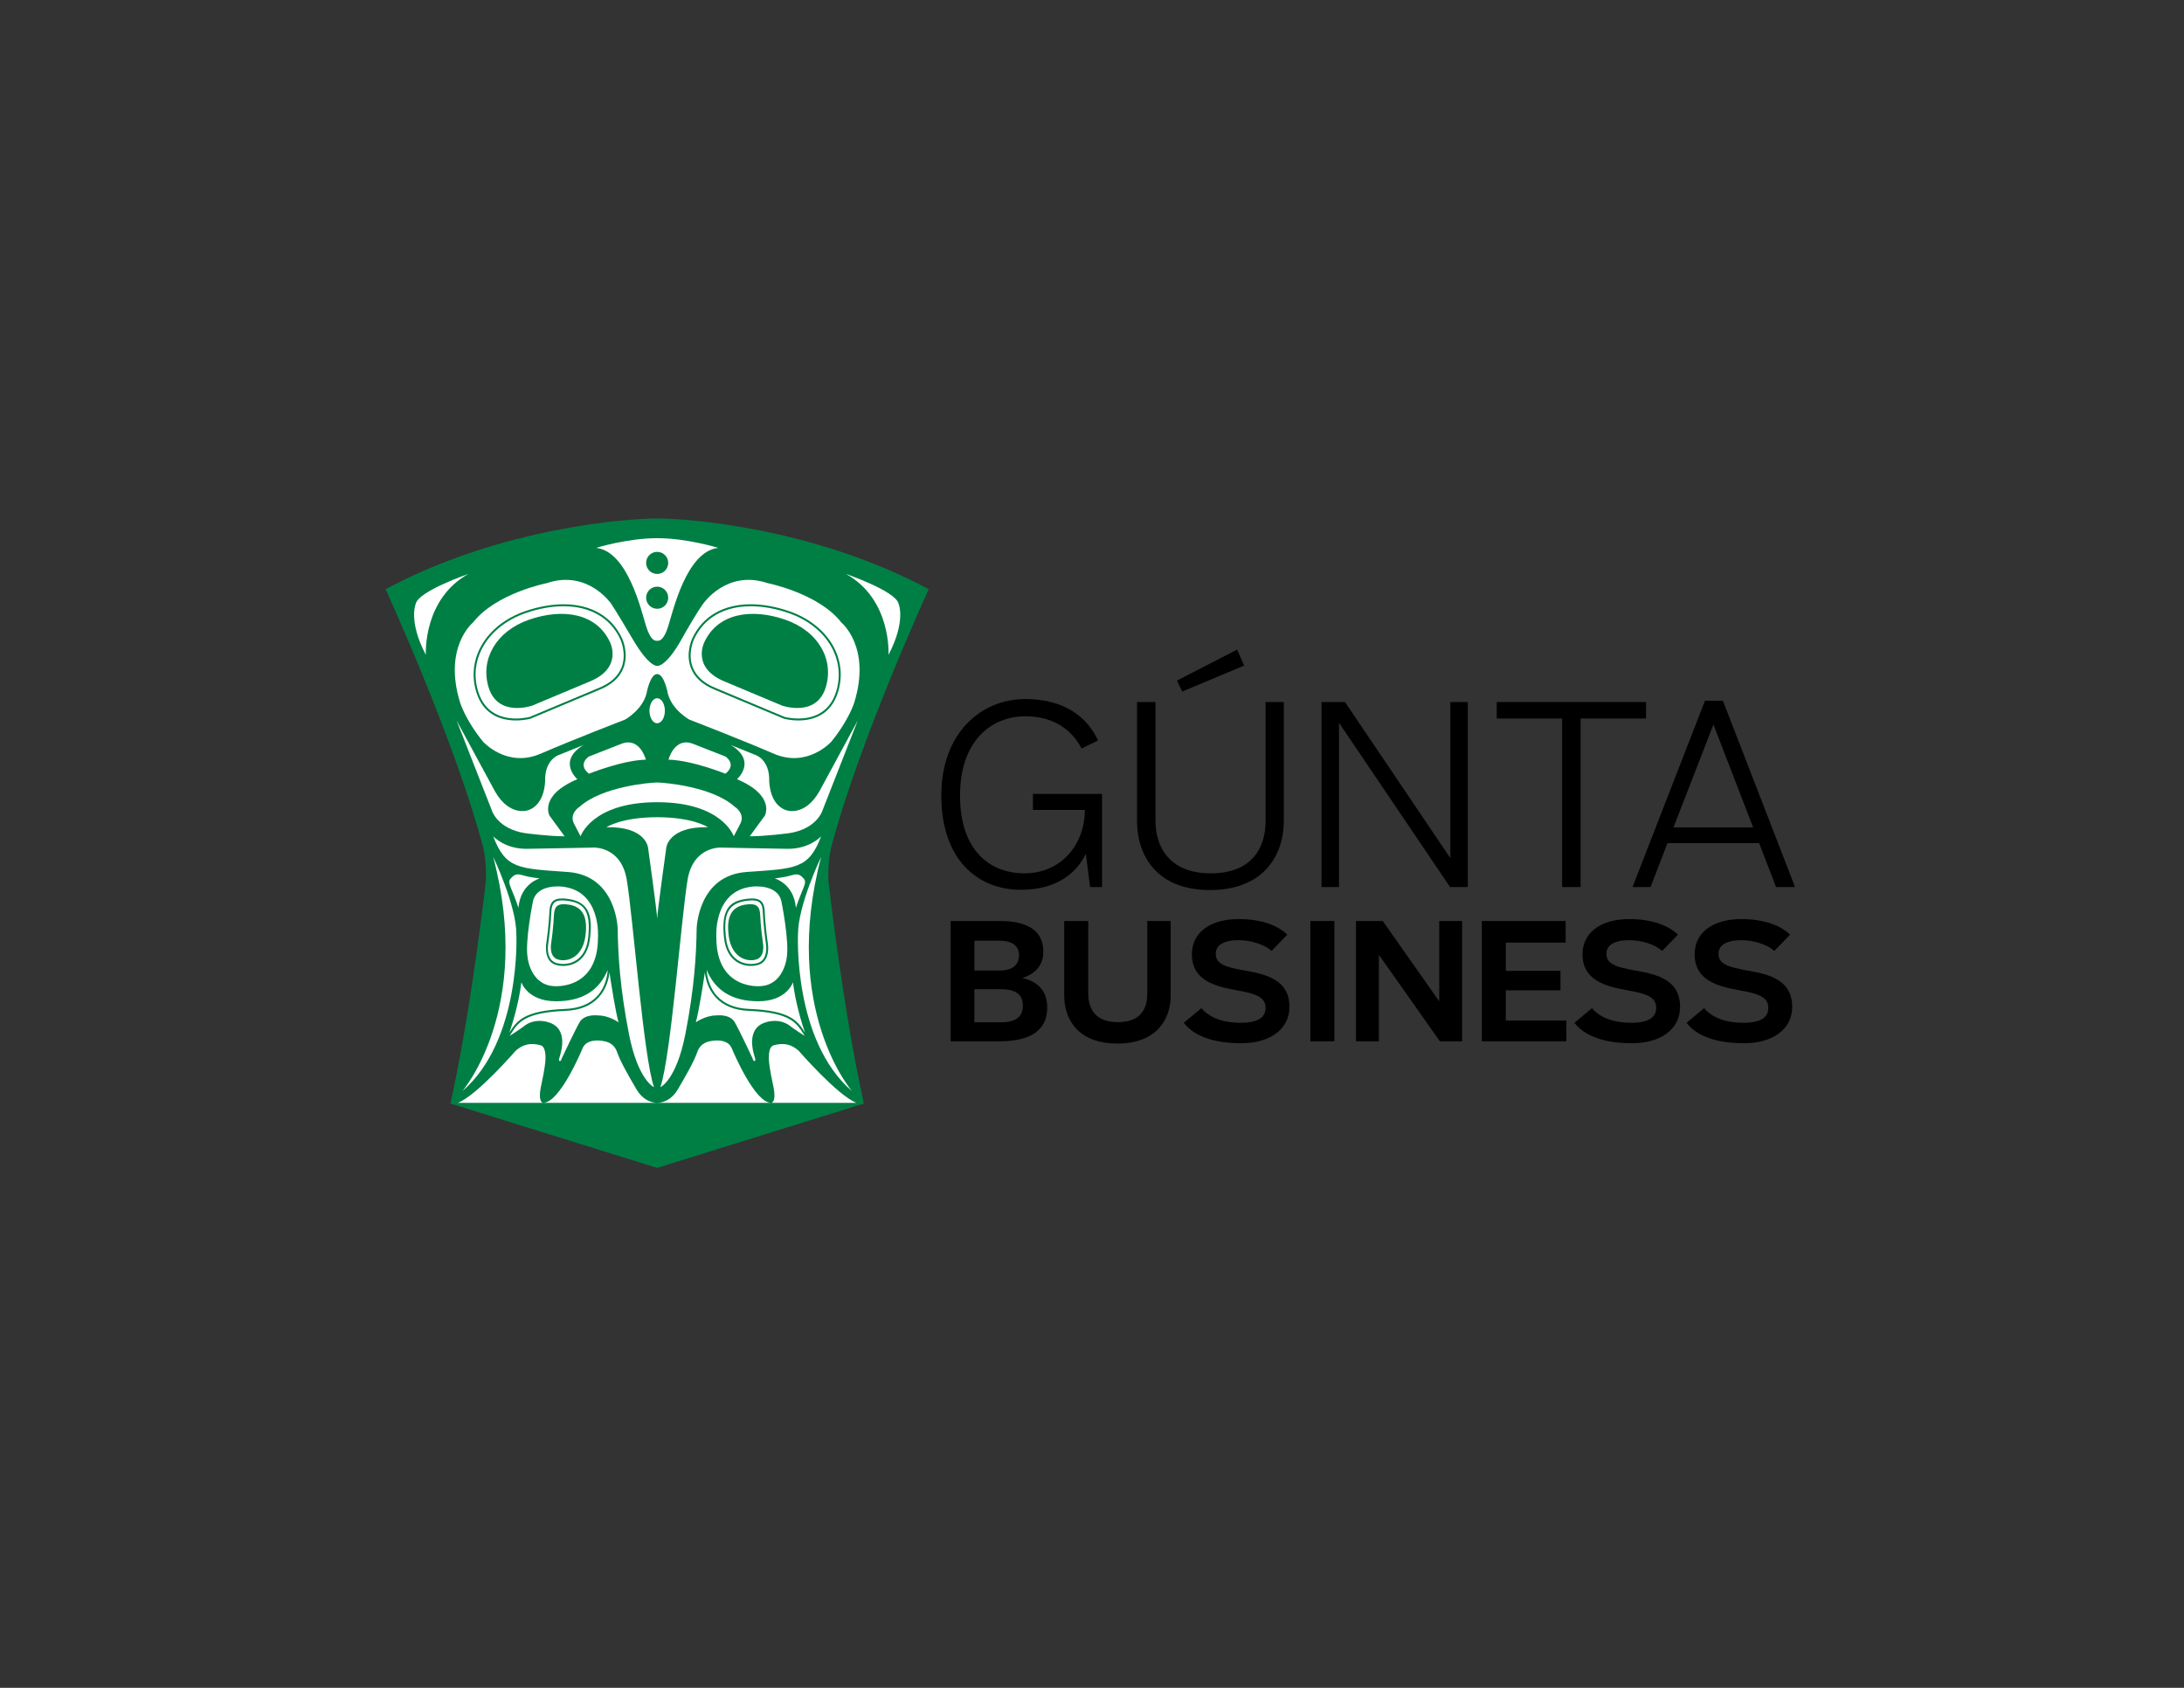 <?xml version="1.0" encoding="UTF-8"?>
<!-- Generator: Adobe Illustrator 16.0.4, SVG Export Plug-In . SVG Version: 6.00 Build 0)  -->
<svg xmlns:x="http://ns.adobe.com/Extensibility/1.0/" xmlns:i="http://ns.adobe.com/AdobeIllustrator/10.0/" xmlns:graph="http://ns.adobe.com/Graphs/1.0/" xmlns="http://www.w3.org/2000/svg" xmlns:xlink="http://www.w3.org/1999/xlink" version="1.1" id="Layer_1" x="0px" y="0px" width="792px" height="612px" viewBox="0 0 792 612" xml:space="preserve">
<rect x="0" y="0" width="792" height="612" fill="#333333" stroke="none"/>
<switch>
	
	<g i:extraneous="self">
		<path fill="#007F44" d="M300.42,319.268c-0.303-6.957,0.984-11.946,0.984-11.946c10.208-38.795,35.387-93.681,35.387-93.681    c-41.966-22.445-87.749-25.646-98.475-25.646c-10.73,0-56.51,3.2-98.479,25.646c0,0,25.181,54.886,35.391,93.681    c0,0,1.283,4.989,0.98,11.946c0,0-4.965,44.956-12.795,80.608c-0.021,0.087-0.04,0.177-0.059,0.264l74.961,23.33l74.959-23.33    c-0.019-0.087-0.04-0.177-0.059-0.264C305.386,364.224,300.42,319.268,300.42,319.268z"></path>
		<path fill="#FFFFFF" d="M238.316,244.407c2.622,0,3.878,7.107,3.878,7.107c1.514,5.898,7.713,9.377,7.713,9.377    s18.452,7.108,30.701,12.402c12.251,5.292,20.872-4.386,20.872-4.386c6.503-8.016,8.317-14.217,8.317-14.217    c6.201-20.114-4.687-28.968-4.687-28.968c-8.318-10.667-26.77-14.285-26.77-14.285c-14.82-4.991-23.29,7.409-23.29,7.409    s-1.86,2.244-8.016,13.158c-5.662,10.038-8.718,9.433-8.718,9.433s-2.841,0.548-8.72-9.433    c-6.361-10.797-8.016-13.158-8.016-13.158s-8.47-12.4-23.29-7.409c0,0-18.452,3.618-26.769,14.285c0,0-10.89,8.854-4.688,28.968    c0,0,1.813,6.201,8.318,14.217c0,0,8.619,9.678,20.868,4.386c12.251-5.293,30.705-12.402,30.705-12.402s6.199-3.479,7.711-9.377    C234.436,251.514,235.691,244.407,238.316,244.407z"></path>
		<path fill="#FFFFFF" d="M169.856,208.11c0,0-17.997,6.199-19.055,10.737c0,0-2.874,6.201,3.63,18.603    C154.431,237.45,153.223,217.334,169.856,208.11z"></path>
		<path fill="#FFFFFF" d="M234.209,275.447c0,0-2.157-8.506-9.075-5.673l-11.571,4.538c0,0-4.308,2.722,0,6.239    C213.564,280.551,225.587,275.675,234.209,275.447z"></path>
		<path fill="#FFFFFF" d="M211.648,270.117l-8.972,3.628c0,0-5.141,1.589-4.991,9.301c0,0,0.077,8.623-6.125,10.719    c0,0-6.655,2.552-12.023-6.749l-13.953-25.747l12.93,32.964c0,0,2.156,6.356,11.91,7.868c0,0,8.543,1.133,14.328,1.133    l-5.479-7.485c0,0-3.971-7.26,10.093-13.216C209.367,282.535,201.906,276.014,211.648,270.117z"></path>
		<path fill="#FFFFFF" d="M178.856,303.236c0,0,4.197,4.652,12.251,4.538c8.052-0.113,24.046-0.452,24.046-0.452    s10.093-0.568,12.136,11.681c2.345,14.072,6.013,63.973,9.869,75.203c0,0-5.786-2.496-9.075-19.283    c-3.289-16.789-3.971-28.924-4.082-38.113c0,0-0.342-19.394-18.149-20.643C188.044,314.92,183.394,315.147,178.856,303.236z"></path>
		<path fill="#FFFFFF" d="M178.856,310.722c0,0,8.395,17.468,8.395,28.017c0,0,1.824,38.527-19.624,56.94    C167.627,395.679,193.45,365.997,178.856,310.722z"></path>
		<path fill="#FFFFFF" d="M193.261,326.83c0,0-2.95,14.516-1.928,20.416c0,0,1.021,9.867,9.528,10.319    c0,0,16.021,1.589,15.992-17.693c0,0,1.262-16.786-12.868-18.376C203.985,321.496,194.737,320.252,193.261,326.83z"></path>
		<path fill="#FFFFFF" d="M195.719,318.512c0,0-6.943,1.807-7.713,10.662c0,0-0.754-2.348-1.966-5.334    c-1.21-2.983-1.891-4.193-0.831-5.328c1.059-1.135,1.912-1.814,3.866-1.285C191.03,317.756,191.561,317.981,195.719,318.512z"></path>
		<path fill="#FFFFFF" d="M230.816,394.998c-2.385-4.082-5.786-9.868-7.034-13.498c-1.248-3.629-4.367-3.914-5.332-4.081    c-0.965-0.171-5.784-0.797-7.202,2.722c-0.557,1.381-8.345,19.735-14.245,19.735h41.312    C235.889,399.876,232.868,398.52,230.816,394.998z"></path>
		<path fill="#FFFFFF" d="M196.333,393.183c1.228-5.493,1.436-8.452,1.436-8.452s0.551-5.101-1.725-5.727    c-3.56-0.974-6.317-0.396-8.984,1.93c0,0-14.067,16.216-20.983,18.942h30.927C197.003,399.876,194.806,400.019,196.333,393.183z"></path>
		<path fill="#007F44" d="M214.169,246.979l-21.098,8.847c0,0-12.477,4.461-15.879-6.58c-3.105-10.078,2.647-20.417,14.746-24.577    c12.099-4.158,24.348-2.42,29.263,8.167C221.201,232.836,225.956,241.932,214.169,246.979z"></path>
		<path fill="#FFFFFF" d="M306.772,208.11c0,0,17.996,6.199,19.057,10.737c0,0,2.872,6.201-3.63,18.603    C322.199,237.45,323.409,217.334,306.772,208.11z"></path>
		<path fill="#FFFFFF" d="M238.316,232.344c0.732,0,2.291,0.115,3.991-5.217c1.702-5.33,6.579-27.224,18.149-28.469    c0,0-11.275-3.519-22.141-3.519c-10.867,0-22.143,3.519-22.143,3.519c11.569,1.245,16.447,23.139,18.147,28.469    C236.024,232.459,237.582,232.344,238.316,232.344z"></path>
		<path fill="#FFFFFF" d="M242.422,275.447c0,0,2.154-8.506,9.073-5.673l11.569,4.538c0,0,4.311,2.722,0,6.239    C263.064,280.551,251.041,275.675,242.422,275.447z"></path>
		<path fill="#FFFFFF" d="M238.316,290.872c23.681,0,27.777,12.364,27.777,12.364l2.416-4.65c1.815-3.743-2.155-6.125-2.155-6.125    c-8.053-7.26-25.538-8.734-28.038-8.734c-2.501,0-19.987,1.474-28.041,8.734c0,0-3.971,2.381-2.156,6.125l2.418,4.65    C210.537,303.236,214.631,290.872,238.316,290.872z"></path>
		<path fill="#FFFFFF" d="M238.316,333.165c0-2.152,3.312-25.844,3.312-25.844s0.794-7.715,15.084-7.375c0,0-5.375-3.63-18.396-3.63    s-18.4,3.63-18.4,3.63c14.293-0.34,15.086,7.375,15.086,7.375S238.316,331.013,238.316,333.165z"></path>
		<path fill="#FFFFFF" d="M264.98,270.117l8.974,3.628c0,0,5.143,1.589,4.991,9.301c0,0-0.077,8.623,6.125,10.719    c0,0,6.655,2.552,12.023-6.749l13.953-25.747l-12.93,32.964c0,0-2.156,6.356-11.912,7.868c0,0-8.541,1.133-14.326,1.133    l5.481-7.485c0,0,3.969-7.26-10.097-13.216C267.261,282.535,274.722,276.014,264.98,270.117z"></path>
		<path fill="#FFFFFF" d="M297.774,303.236c0,0-4.197,4.652-12.251,4.538c-8.054-0.113-24.046-0.452-24.046-0.452    s-10.095-0.568-12.136,11.681c-2.345,14.072-6.011,63.973-9.869,75.203c0,0,5.786-2.496,9.075-19.283    c3.289-16.789,3.969-28.924,4.083-38.113c0,0,0.341-19.394,18.148-20.643C288.584,314.92,293.236,315.147,297.774,303.236z"></path>
		<path fill="#FFFFFF" d="M297.774,310.722c0,0-8.393,17.468-8.393,28.017c0,0-1.826,38.527,19.622,56.94    C309.002,395.679,283.182,365.997,297.774,310.722z"></path>
		<path fill="#FFFFFF" d="M283.369,326.83c0,0,2.948,14.516,1.926,20.416c0,0-1.019,9.867-9.527,10.319    c0,0-16.021,1.589-15.994-17.693c0,0-1.258-16.786,12.868-18.376C272.643,321.496,281.893,320.252,283.369,326.83z"></path>
		<path fill="#FFFFFF" d="M280.911,318.512c0,0,6.943,1.807,7.713,10.662c0,0,0.756-2.348,1.966-5.334    c1.21-2.983,1.891-4.193,0.831-5.328c-1.059-1.135-1.912-1.814-3.866-1.285C285.6,317.756,285.069,317.981,280.911,318.512z"></path>
		<path fill="#FFFFFF" d="M245.815,394.998c2.382-4.082,5.786-9.868,7.032-13.498c1.248-3.629,4.367-3.914,5.332-4.081    c0.963-0.171,5.784-0.797,7.201,2.722c0.56,1.381,8.348,19.735,14.245,19.735h-41.309    C240.739,399.876,243.761,398.52,245.815,394.998z"></path>
		<path fill="#FFFFFF" d="M280.295,393.183c-1.224-5.493-1.436-8.452-1.436-8.452s-0.549-5.101,1.725-5.727    c3.561-0.974,6.319-0.396,8.984,1.93c0,0,14.071,16.216,20.983,18.942h-30.927C279.625,399.876,281.822,400.019,280.295,393.183z"></path>
		<path fill="#007F44" d="M262.459,246.979l21.098,8.847c0,0,12.479,4.461,15.881-6.58c3.106-10.078-2.647-20.417-14.746-24.577    c-12.099-4.158-24.35-2.42-29.265,8.167C255.427,232.836,250.674,241.932,262.459,246.979z"></path>
		<path fill="#007F44" d="M187.127,261.229c-5.067,0-11.67-1.746-14.333-10.074c-3.922-12.251,3.519-24.681,17.689-29.552    c4.803-1.651,9.473-2.489,13.879-2.489c9.987,0,17.522,4.384,21.221,12.346c0.104,0.217,2.554,5.435,0.497,10.747    c-1.332,3.445-4.252,6.102-8.678,7.896l-24.986,10.479C192.284,260.62,190.093,261.229,187.127,261.229z M204.362,219.821    c-4.327,0-8.92,0.824-13.65,2.449c-13.791,4.741-21.044,16.799-17.244,28.67c2.535,7.92,8.828,9.582,13.659,9.582    c2.863,0,5.035-0.601,5.057-0.608l24.948-10.465c4.24-1.719,7.025-4.238,8.287-7.491c1.947-5.026-0.452-10.144-0.476-10.196    C221.366,224.061,214.058,219.821,204.362,219.821z"></path>
		<path fill="#FFFFFF" d="M275.014,363.049c-9.93,0-15.821-4.245-18.758-11.384c0.108,1.85,0.699,6.137,3.787,9.492    c2.67,2.906,6.592,4.479,11.656,4.677c15.114,0.591,17.624,4.475,20.22,8.604c-1.075-3.149-3.425-10.625-4.364-18.271    C287.555,356.168,285.372,363.049,275.014,363.049z M271.671,366.543c-5.262-0.205-9.351-1.856-12.157-4.913    c-2.846-3.098-3.669-6.856-3.901-9.061c-0.604,4.071-2.107,13.811-3.286,18.118c0,0,3.421-2.496,7.419-2.496    c0,0,4.906-0.682,6.721,2.496c1.815,3.174,6.463,13.118,6.463,13.118s0.229,1.061,0.72,0.907c0,0,0.492,0.038,0.115-1.206    c-0.379-1.248-3.707-10.626,4.043-12.857c0,0,5.021-1.825,9.103,1.665c0,0,1.752,1.317,4.906,3.279    c-0.155-0.237-0.311-0.48-0.462-0.721C288.852,370.886,286.484,367.12,271.671,366.543z"></path>
		<path fill="#007F44" d="M289.502,261.229L289.502,261.229c-2.966,0-5.156-0.608-5.249-0.633l-25.03-10.493    c-4.424-1.794-7.345-4.451-8.677-7.896c-2.055-5.312,0.396-10.53,0.5-10.75c3.696-7.958,11.23-12.343,21.22-12.343    c4.405,0,9.075,0.838,13.879,2.489c14.172,4.871,21.611,17.301,17.69,29.552C301.171,259.483,294.572,261.229,289.502,261.229z     M284.487,259.928c0.009,0,2.171,0.594,5.016,0.594c4.833,0,11.126-1.662,13.661-9.582c3.797-11.872-3.456-23.93-17.246-28.67    c-4.73-1.625-9.323-2.449-13.65-2.449c-9.697,0-17.005,4.24-20.58,11.938c-0.026,0.056-2.423,5.174-0.478,10.198    c1.26,3.254,4.049,5.773,8.284,7.491l24.993,10.482V259.928z"></path>
		<circle fill="#007F44" cx="238.314" cy="216.729" r="4.007"></circle>
		<circle fill="#007F44" cx="238.314" cy="204.104" r="4.007"></circle>
		<ellipse fill="#FFFFFF" cx="238.315" cy="257.715" rx="2.793" ry="4.538"></ellipse>
		<path fill="#007F44" d="M200.872,331.819c0,0-0.151,4.461-0.989,10.132c0,0-0.989,4.992,2.51,5.977    c3.498,0.98,8.821-0.82,9.885-8.428c1.064-7.604-1.432-10.729-5.855-11.464C201.861,327.282,201.051,328.885,200.872,331.819z"></path>
		<path fill="#007F44" d="M204.274,350.247L204.274,350.247c-0.876,0-1.728-0.111-2.538-0.331c-4.771-1.293-3.644-7.773-3.633-7.84    c0.953-6.505,1.14-11.71,1.14-11.763c0.198-3.229,1.526-4.544,4.586-4.544c0.782,0,1.676,0.084,2.733,0.261    c7.288,1.214,8.25,6.433,7.455,13.894C212.994,349.503,206.301,350.247,204.274,350.247z M203.829,326.476    c-2.688,0-3.703,1.012-3.878,3.87c-0.001,0.045-0.188,5.291-1.149,11.849c-0.045,0.25-1.022,5.914,3.121,7.037    c0.739,0.202,1.55,0.306,2.352,0.306c1.877,0,8.08-0.695,9.04-9.687c1.043-9.801-1.854-12.287-6.867-13.121    C205.428,326.559,204.569,326.476,203.829,326.476z"></path>
		<path fill="#007F44" d="M275.682,331.819c0,0,0.153,4.461,0.991,10.132c0,0,0.989,4.992-2.511,5.977    c-3.498,0.98-8.82-0.82-9.884-8.428c-1.066-7.604,1.432-10.729,5.855-11.464C274.694,327.282,275.504,328.885,275.682,331.819z"></path>
		<path fill="#007F44" d="M272.281,350.247c-2.027,0-8.722-0.744-9.742-10.323c-1.1-10.315,2.184-13.018,7.455-13.894    c1.057-0.177,1.951-0.261,2.733-0.261c3.06,0,4.388,1.314,4.586,4.534c0,0.062,0.186,5.271,1.142,11.786    c0.009,0.053,1.135,6.533-3.635,7.826C274.009,350.136,273.156,350.247,272.281,350.247z M272.727,326.476    c-0.742,0-1.6,0.083-2.618,0.254c-6.763,1.126-7.641,5.854-6.867,13.121c0.959,8.991,7.162,9.687,9.04,9.687    c0.8,0,1.613-0.104,2.352-0.306c4.15-1.123,3.135-6.968,3.123-7.026c-0.963-6.568-1.149-11.814-1.153-11.867    C276.429,327.487,275.414,326.476,272.727,326.476z"></path>
		<path fill="#FFFFFF" d="M189.076,356.168c-0.938,7.646-3.289,15.121-4.363,18.271c2.594-4.13,5.104-8.014,20.218-8.604    c5.062-0.198,8.986-1.771,11.658-4.677c3.087-3.355,3.679-7.643,3.785-9.492c-2.937,7.139-8.826,11.384-18.756,11.384    C191.258,363.049,189.076,356.168,189.076,356.168z M185.276,374.873c-0.151,0.24-0.31,0.483-0.463,0.721    c3.152-1.962,4.906-3.279,4.906-3.279c4.082-3.49,9.103-1.665,9.103-1.665c7.748,2.231,4.422,11.609,4.043,12.857    c-0.379,1.244,0.113,1.206,0.113,1.206c0.492,0.153,0.718-0.907,0.718-0.907s4.652-9.944,6.467-13.118    c1.815-3.178,6.721-2.496,6.721-2.496c3.999,0,7.418,2.496,7.418,2.496c-1.18-4.308-2.682-14.047-3.284-18.118    c-0.233,2.204-1.057,5.963-3.905,9.061c-2.802,3.057-6.895,4.708-12.155,4.913C190.147,367.12,187.779,370.886,185.276,374.873z"></path>
		<g>
			<g>
				<path d="M341.35,288.503c0-22.45,14.125-35.035,30.509-35.035c10.412,0,21.096,3.711,26.346,15.03l-5.975,2.898      c-4.617-8.784-12.673-11.682-20.371-11.682c-12.129,0-23.717,8.602-23.717,28.789c0,19.919,10.863,28.159,23.357,28.159      c13.306,0,21.908-10.413,21.908-22.998h-18.833v-5.794h25.079v33.771h-4.348l-1.535-12.131      c-2.9,6.246-9.779,13.125-23.541,13.125C354.205,322.635,341.35,311.321,341.35,288.503z"></path>
				<path d="M465.562,254.555v43.092c0,12.586-7.427,25.079-26.8,25.079c-19.282,0-26.435-12.492-26.435-25.079v-43.092h6.698      v43.092c0,9.144,4.798,19.015,20.009,19.015c15.118,0,19.918-9.419,19.918-19.015v-43.092H465.562z M426.814,246.77      l21.817-11.226l2.533,5.793l-22.45,9.415L426.814,246.77z"></path>
				<path d="M479.23,254.555h8.511l38.202,56.584v-56.584h6.339v67.086h-6.428l-40.288-59.571v59.571h-6.336V254.555z"></path>
				<path d="M566.491,260.531H542.77v-5.977h54.139v5.977H573.19v61.109h-6.699V260.531z"></path>
				<path d="M618.277,254.103h6.516l26.165,67.538h-6.883l-6.152-15.936h-33.227l-6.157,15.936h-6.518L618.277,254.103z       M635.748,300.002l-14.396-37.298l-14.484,37.298H635.748z"></path>
			</g>
			<g>
				<path d="M344.745,333.959h18.008c9.24,0,15.596,3.061,15.596,11.182c0,4.823-2.945,8.062-7.653,9.475      c5.65,1.234,9.062,4.706,9.062,10.709c0,9.475-7.943,12.24-17.36,12.24h-17.654V333.959z M362.459,351.907      c5.118,0,7.062-2.353,7.062-5.53c0-3.12-1.944-5.297-7.357-5.297h-8.828v10.827H362.459z M362.929,370.679      c5.297,0,8.004-1.885,8.004-6.061c0-4.059-2.648-5.943-8.063-5.943h-9.534v12.004H362.929z"></path>
				<path d="M424.532,333.959v27.127c0,8.182-4.826,17.301-19.359,17.301c-14.478,0-19.245-9.119-19.245-17.301v-27.127h8.709      v26.244c0,5.945,2.884,10.416,10.711,10.416c7.769,0,10.708-4.177,10.708-10.416v-26.244H424.532z"></path>
				<path d="M429.288,370.856l6.357-5.298c3.59,4.12,9.122,5.298,14.239,5.298c6.532,0,9.064-2.118,9.064-5.414      c0-3.884-3.532-5.121-9.77-6.239c-8.237-1.469-16.946-3.472-16.946-13.181c0-8.354,7.237-12.769,16.887-12.769      c8.769,0,14.477,2.531,17.712,5.647l-5.706,5.885c-2.589-2.294-7.357-3.884-11.946-3.884c-5.591,0-8.298,1.942-8.298,4.886      c0,3.884,3.708,4.883,10.179,6.06c8.301,1.412,16.539,3.472,16.539,13.24c0,8.004-6.886,13.183-17.537,13.183      C439.943,378.271,432.878,375.562,429.288,370.856z"></path>
				<path d="M475.18,333.959h8.709v43.605h-8.709V333.959z"></path>
				<path d="M491.734,333.959h9.709l20.48,29.13v-29.13h8.298v43.605h-8.062l-22.125-31.366v31.366h-8.3V333.959z"></path>
				<path d="M537.354,333.959h30.423v7.827h-21.713v10.239h19.83v7.06h-19.83v10.947h21.949v7.532h-30.659V333.959z"></path>
				<path d="M570.948,370.856l6.355-5.298c3.59,4.12,9.122,5.298,14.241,5.298c6.53,0,9.062-2.118,9.062-5.414      c0-3.884-3.532-5.121-9.77-6.239c-8.238-1.469-16.948-3.472-16.948-13.181c0-8.354,7.237-12.769,16.889-12.769      c8.771,0,14.478,2.531,17.715,5.647l-5.713,5.885c-2.586-2.294-7.354-3.884-11.942-3.884c-5.589,0-8.298,1.942-8.298,4.886      c0,3.884,3.708,4.883,10.181,6.06c8.297,1.412,16.537,3.472,16.537,13.24c0,8.004-6.886,13.183-17.539,13.183      C581.6,378.271,574.538,375.562,570.948,370.856z"></path>
				<path d="M611.602,370.856l6.355-5.298c3.59,4.12,9.122,5.298,14.241,5.298c6.533,0,9.062-2.118,9.062-5.414      c0-3.884-3.53-5.121-9.768-6.239c-8.239-1.469-16.946-3.472-16.946-13.181c0-8.354,7.236-12.769,16.887-12.769      c8.769,0,14.476,2.531,17.713,5.647l-5.707,5.885c-2.589-2.294-7.357-3.884-11.946-3.884c-5.591,0-8.298,1.942-8.298,4.886      c0,3.884,3.708,4.883,10.179,6.06c8.301,1.412,16.539,3.472,16.539,13.24c0,8.004-6.886,13.183-17.539,13.183      C622.257,378.271,615.193,375.562,611.602,370.856z"></path>
			</g>
		</g>
	</g>
</switch>

</svg>
